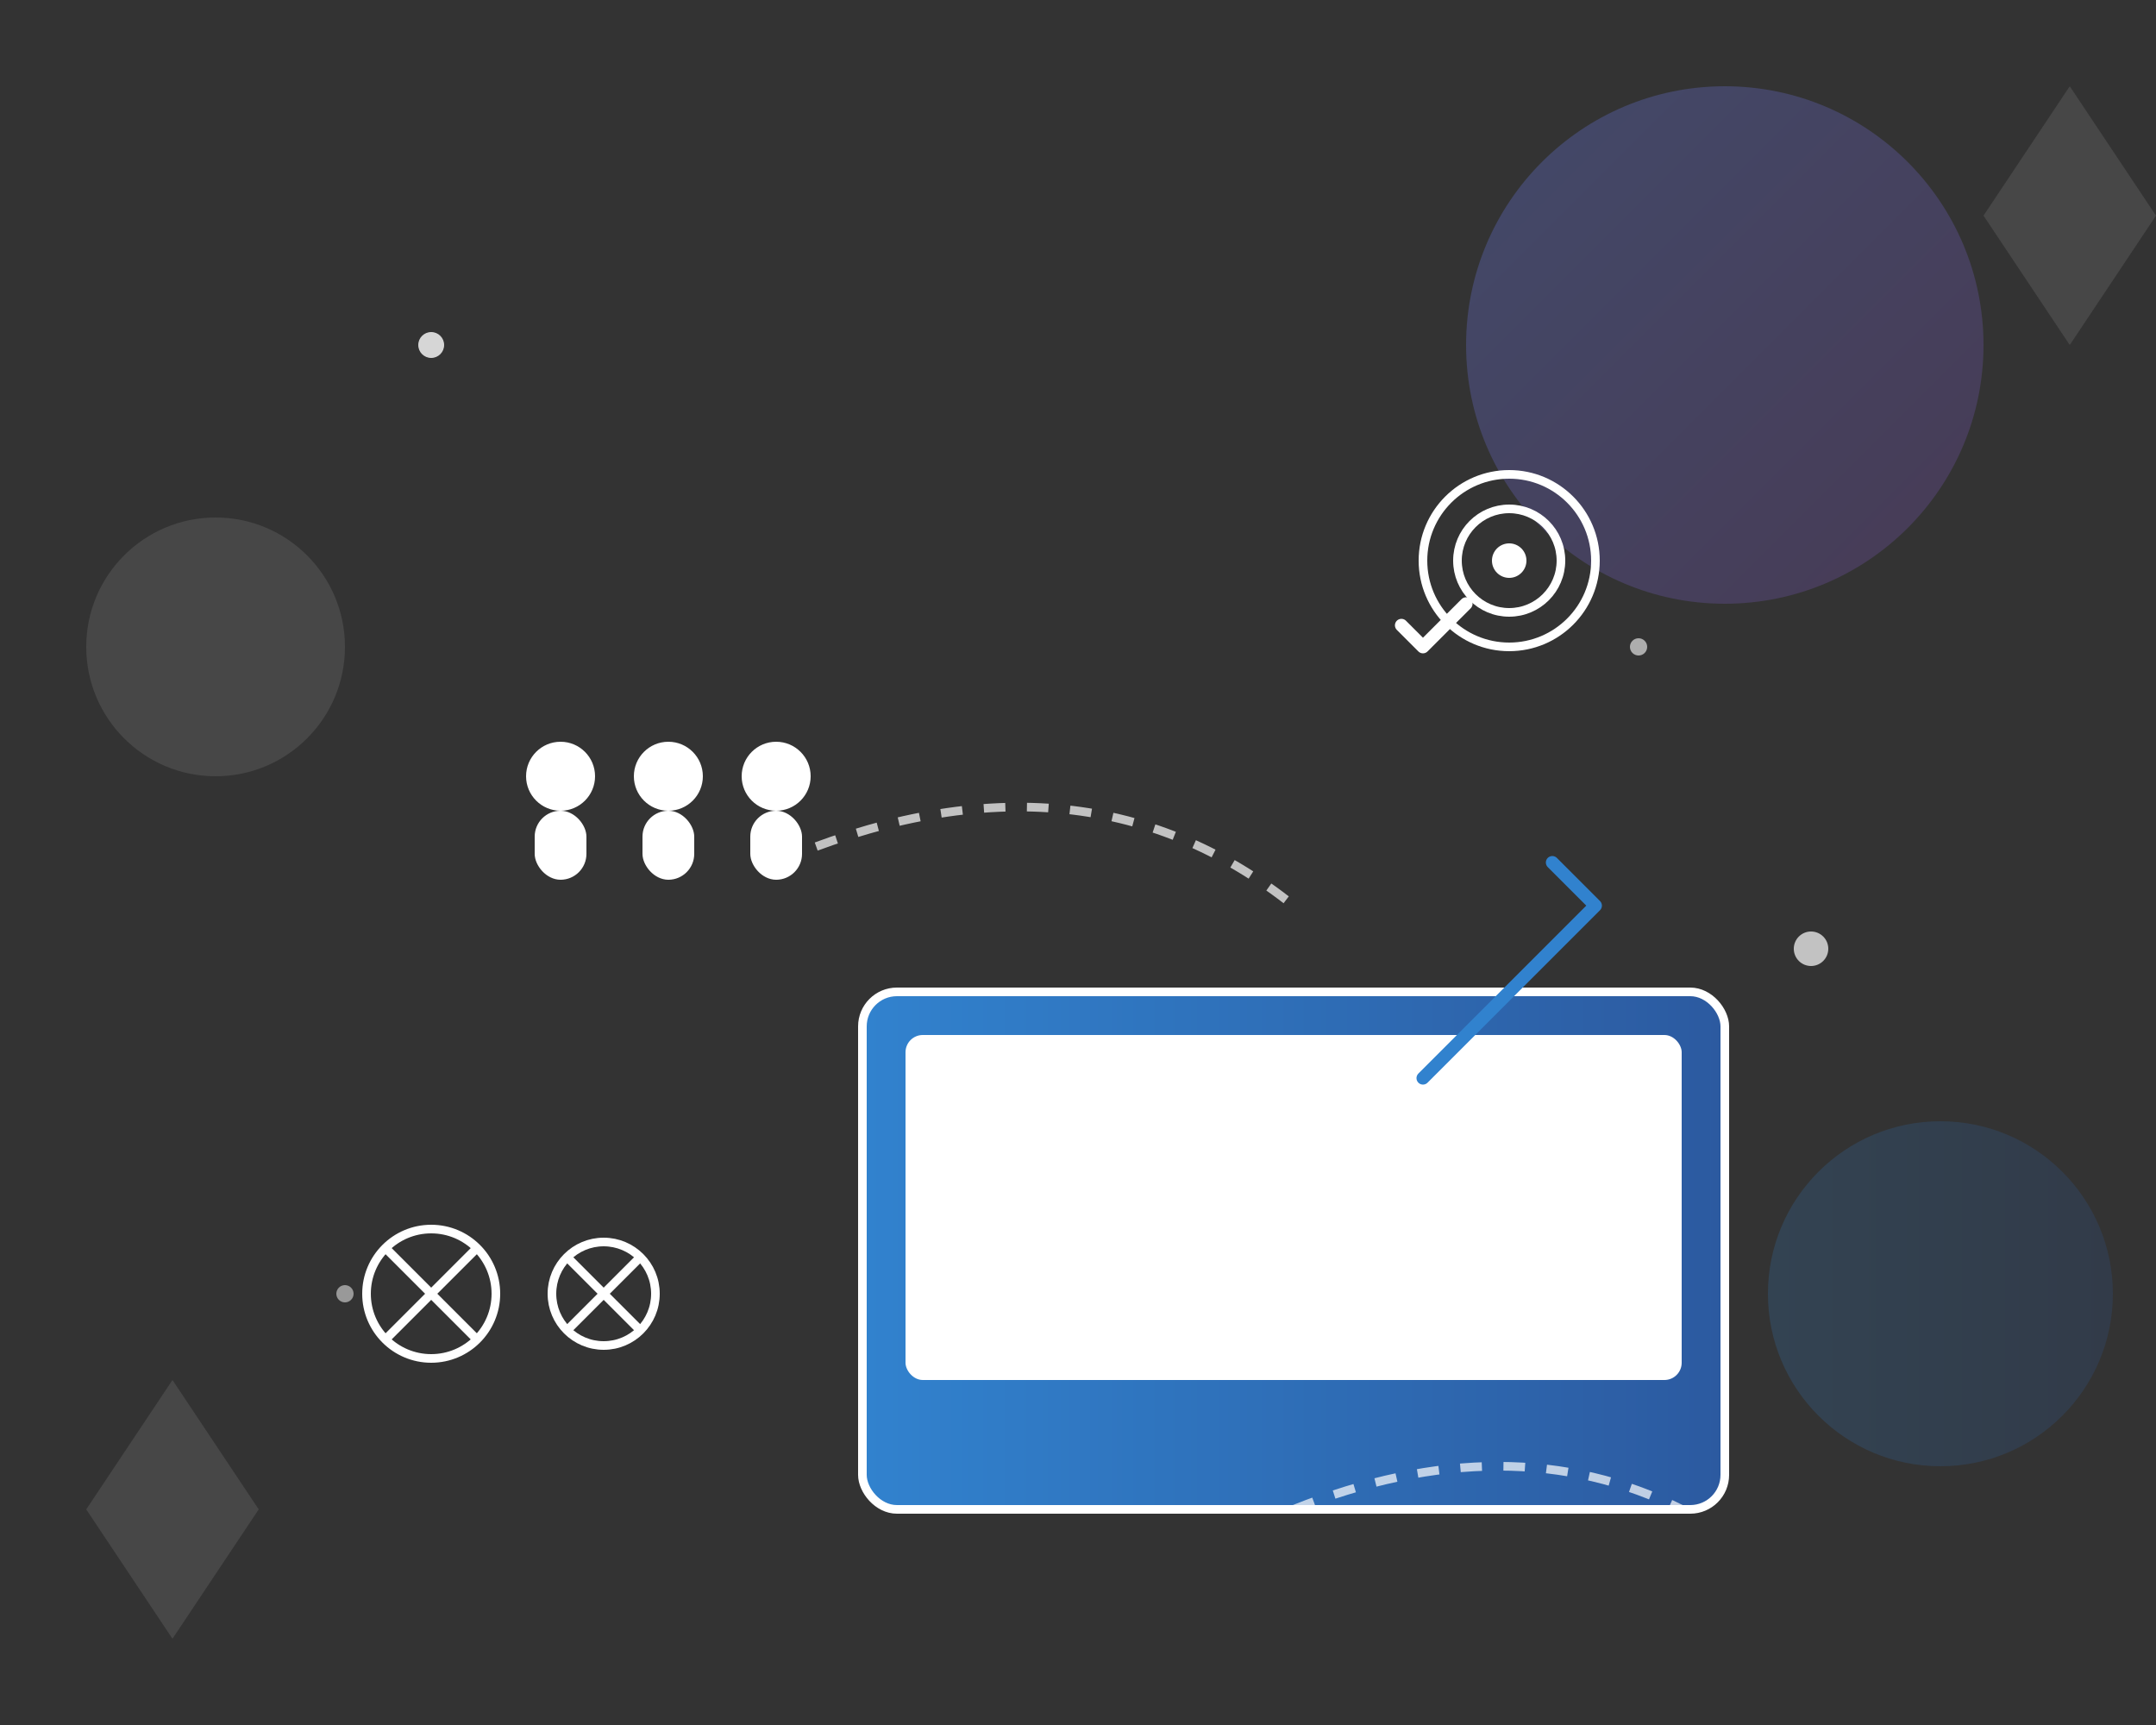 <svg width="500" height="400" viewBox="0 0 500 400" fill="none" xmlns="http://www.w3.org/2000/svg">
  <rect x="0" y="0" width="500" height="400" fill="#333333" stroke="none"/>
  <defs>
    <linearGradient id="heroGradient1" x1="0%" y1="0%" x2="100%" y2="100%">
      <stop offset="0%" style="stop-color:#667eea"/>
      <stop offset="100%" style="stop-color:#764ba2"/>
    </linearGradient>
    <linearGradient id="heroGradient2" x1="0%" y1="0%" x2="100%" y2="0%">
      <stop offset="0%" style="stop-color:#3182ce"/>
      <stop offset="100%" style="stop-color:#2c5aa0"/>
    </linearGradient>
    <linearGradient id="chartGradient" x1="0%" y1="0%" x2="0%" y2="100%">
      <stop offset="0%" style="stop-color:#ffffff" stop-opacity="0.9"/>
      <stop offset="100%" style="stop-color:#ffffff" stop-opacity="0.6"/>
    </linearGradient>
  </defs>
  
  <!-- Background shapes -->
  <circle cx="400" cy="80" r="60" fill="url(#heroGradient1)" opacity="0.3"/>
  <circle cx="450" cy="300" r="40" fill="url(#heroGradient2)" opacity="0.2"/>
  <circle cx="50" cy="150" r="30" fill="#ffffff" opacity="0.1"/>
  
  <!-- Main business illustration -->
  <g transform="translate(50, 50)">
    <!-- Computer/Dashboard -->
    <rect x="150" y="180" width="200" height="120" rx="8" fill="url(#heroGradient2)" stroke="#ffffff" stroke-width="2"/>
    <rect x="160" y="190" width="180" height="80" rx="4" fill="#ffffff"/>
    
    <!-- Chart bars in screen -->
    <rect x="170" y="230" width="15" height="30" fill="url(#chartGradient)"/>
    <rect x="190" y="220" width="15" height="40" fill="url(#chartGradient)"/>
    <rect x="210" y="210" width="15" height="50" fill="url(#chartGradient)"/>
    <rect x="230" y="200" width="15" height="60" fill="url(#chartGradient)"/>
    <rect x="250" y="195" width="15" height="65" fill="url(#chartGradient)"/>
    <rect x="270" y="205" width="15" height="55" fill="url(#chartGradient)"/>
    <rect x="290" y="215" width="15" height="45" fill="url(#chartGradient)"/>
    <rect x="310" y="225" width="15" height="35" fill="url(#chartGradient)"/>
    
    <!-- Growth arrow -->
    <path d="M280 200 L320 160 L310 170 M320 160 L310 150" 
          stroke="#3182ce" 
          stroke-width="3" 
          stroke-linecap="round" 
          stroke-linejoin="round" 
          fill="none"/>
    
    <!-- People icons -->
    <g transform="translate(80, 120)">
      <!-- Person 1 -->
      <circle cx="0" cy="10" r="8" fill="#ffffff"/>
      <rect x="-6" y="18" width="12" height="16" rx="6" fill="#ffffff"/>
      
      <!-- Person 2 -->
      <circle cx="25" cy="10" r="8" fill="#ffffff"/>
      <rect x="19" y="18" width="12" height="16" rx="6" fill="#ffffff"/>
      
      <!-- Person 3 -->
      <circle cx="50" cy="10" r="8" fill="#ffffff"/>
      <rect x="44" y="18" width="12" height="16" rx="6" fill="#ffffff"/>
    </g>
    
    <!-- Gears/Process symbols -->
    <g transform="translate(50, 250)">
      <circle cx="0" cy="0" r="15" fill="none" stroke="#ffffff" stroke-width="2"/>
      <path d="M-10,-10 L10,10 M10,-10 L-10,10" stroke="#ffffff" stroke-width="2"/>
      
      <circle cx="40" cy="0" r="12" fill="none" stroke="#ffffff" stroke-width="2"/>
      <path d="M-8,-8 L8,8 M8,-8 L-8,8" stroke="#ffffff" stroke-width="2" transform="translate(40, 0)"/>
    </g>
    
    <!-- Success indicators -->
    <g transform="translate(300, 80)">
      <!-- Target/Goal -->
      <circle cx="0" cy="0" r="20" fill="none" stroke="#ffffff" stroke-width="2"/>
      <circle cx="0" cy="0" r="12" fill="none" stroke="#ffffff" stroke-width="2"/>
      <circle cx="0" cy="0" r="4" fill="#ffffff"/>
      
      <!-- Checkmark -->
      <path d="M-25 15 L-20 20 L-10 10" 
            stroke="#ffffff" 
            stroke-width="3" 
            stroke-linecap="round" 
            stroke-linejoin="round" 
            fill="none"/>
    </g>
    
    <!-- Connection lines -->
    <path d="M130 150 Q200 120 250 160" 
          stroke="#ffffff" 
          stroke-width="2" 
          stroke-dasharray="5,5" 
          fill="none" 
          opacity="0.7"/>
    
    <path d="M250 300 Q300 280 340 300" 
          stroke="#ffffff" 
          stroke-width="2" 
          stroke-dasharray="5,5" 
          fill="none" 
          opacity="0.7"/>
  </g>
  
  <!-- Abstract geometric shapes -->
  <polygon points="20,350 40,320 60,350 40,380" fill="#ffffff" opacity="0.1"/>
  <polygon points="460,50 480,20 500,50 480,80" fill="#ffffff" opacity="0.1"/>
  
  <!-- Floating elements -->
  <circle cx="100" cy="80" r="3" fill="#ffffff" opacity="0.8"/>
  <circle cx="380" cy="150" r="2" fill="#ffffff" opacity="0.6"/>
  <circle cx="420" cy="220" r="4" fill="#ffffff" opacity="0.7"/>
  <circle cx="80" cy="300" r="2" fill="#ffffff" opacity="0.5"/>
</svg>
